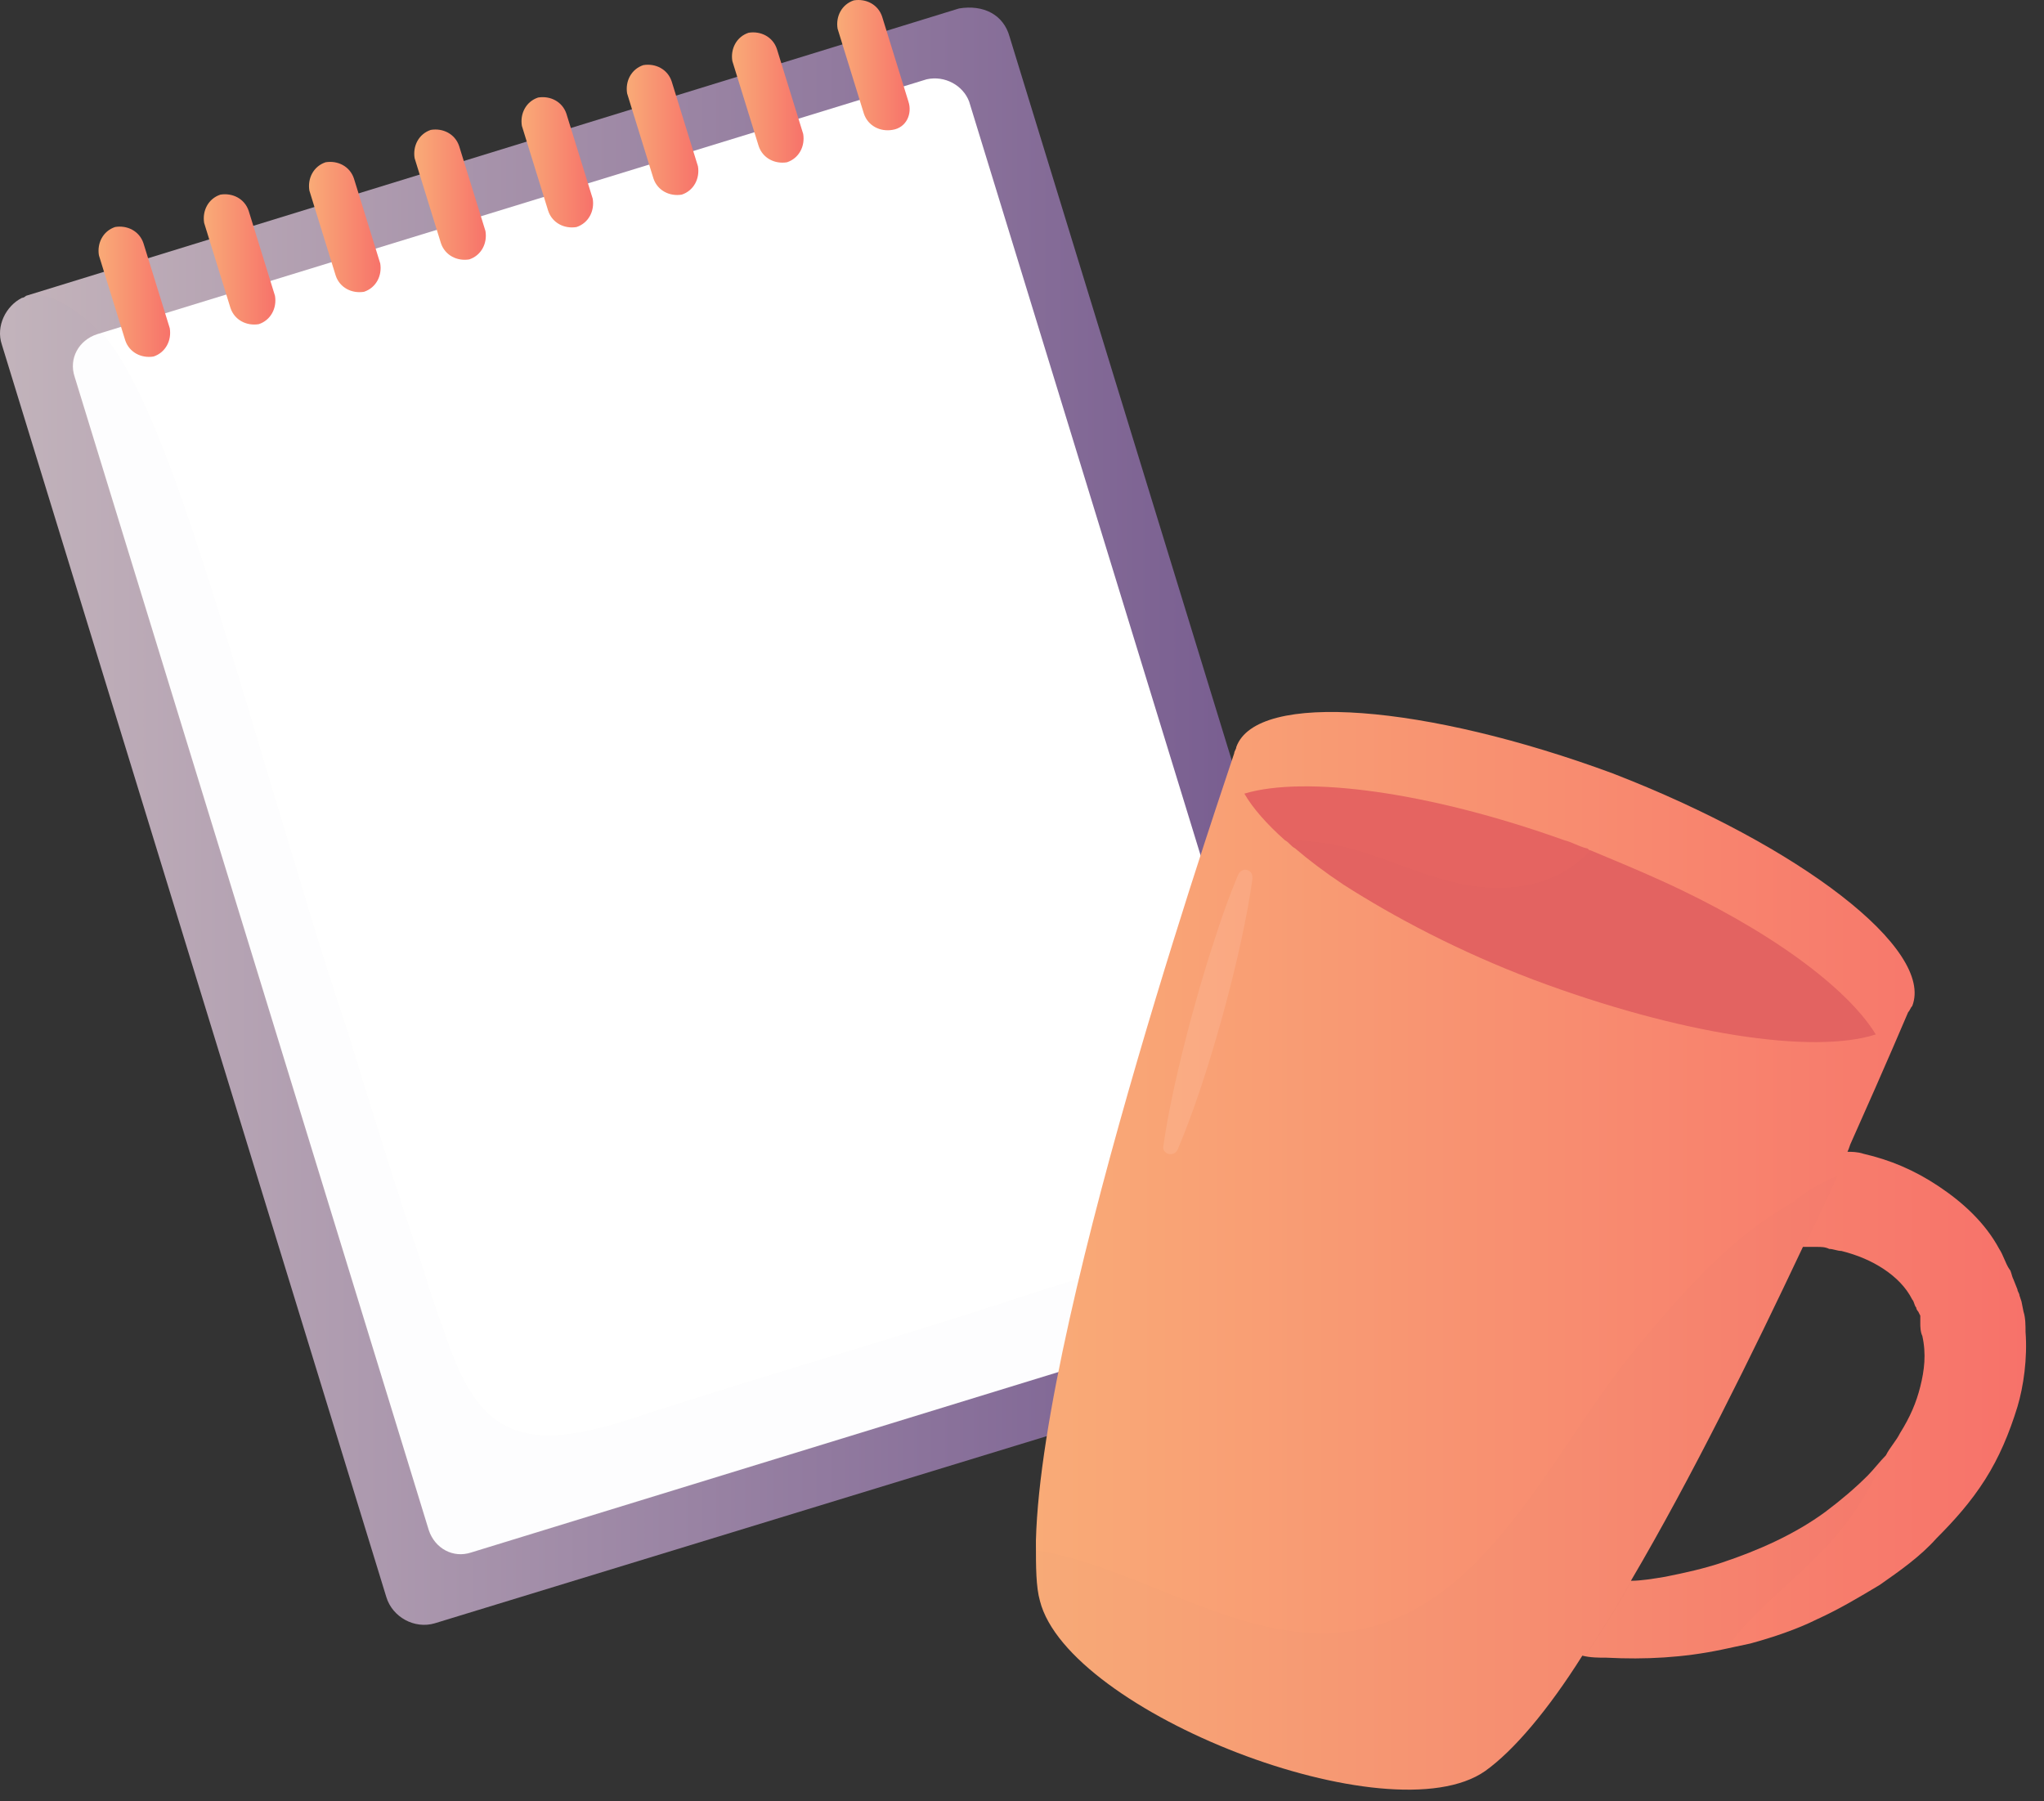 <svg width="101" height="89" viewBox="0 0 101 89" fill="none" xmlns="http://www.w3.org/2000/svg">
<rect x="0" y="0" width="101" height="89" fill="#333333" stroke="none"/>
<path d="M49.888 1.818L68.888 63.718C69.188 64.718 68.588 65.818 67.588 66.118L21.488 80.218C20.488 80.518 19.388 79.918 19.088 78.918L0.088 17.018C-0.212 16.118 0.288 15.118 1.088 14.718C1.188 14.718 1.288 14.618 1.288 14.618L47.388 0.418C48.588 0.218 49.588 0.718 49.888 1.818Z" fill="url(#paint0_linear_295_1548)"/>
<path d="M47.888 5.019L65.388 62.019C65.688 62.919 65.188 63.819 64.288 64.119L23.288 76.719C22.388 77.019 21.488 76.519 21.188 75.619L3.688 18.619C3.388 17.719 3.888 16.819 4.788 16.519L45.788 3.919C46.688 3.719 47.588 4.219 47.888 5.019Z" fill="white"/>
<path d="M7.088 12.018C6.888 11.418 6.288 11.118 5.688 11.218C5.088 11.418 4.788 12.018 4.888 12.618L6.188 16.818C6.388 17.418 6.988 17.718 7.588 17.618C8.188 17.418 8.488 16.818 8.388 16.218L7.088 12.018Z" fill="url(#paint1_linear_295_1548)"/>
<path d="M12.288 10.419C12.088 9.819 11.488 9.519 10.888 9.619C10.288 9.819 9.988 10.419 10.088 11.019L11.388 15.219C11.588 15.819 12.188 16.119 12.788 16.019C13.388 15.819 13.688 15.219 13.588 14.619L12.288 10.419Z" fill="url(#paint2_linear_295_1548)"/>
<path d="M17.488 8.819C17.288 8.219 16.688 7.919 16.088 8.019C15.488 8.219 15.188 8.819 15.288 9.419L16.588 13.619C16.788 14.219 17.388 14.519 17.988 14.419C18.588 14.219 18.888 13.619 18.788 13.019L17.488 8.819Z" fill="url(#paint3_linear_295_1548)"/>
<path d="M22.688 7.219C22.488 6.619 21.888 6.319 21.288 6.419C20.688 6.619 20.388 7.219 20.488 7.819L21.788 12.019C21.988 12.619 22.588 12.919 23.188 12.819C23.788 12.619 24.088 12.019 23.988 11.419L22.688 7.219Z" fill="url(#paint4_linear_295_1548)"/>
<path d="M27.988 5.62C27.788 5.02 27.188 4.72 26.588 4.82C25.988 5.02 25.688 5.62 25.788 6.22L27.088 10.42C27.288 11.02 27.888 11.32 28.488 11.22C29.088 11.02 29.388 10.42 29.288 9.82L27.988 5.62Z" fill="url(#paint5_linear_295_1548)"/>
<path d="M33.188 4.018C32.988 3.418 32.388 3.118 31.788 3.218C31.188 3.418 30.888 4.018 30.988 4.618L32.288 8.818C32.488 9.418 33.088 9.718 33.688 9.618C34.288 9.418 34.588 8.818 34.488 8.218L33.188 4.018Z" fill="url(#paint6_linear_295_1548)"/>
<path d="M38.388 2.419C38.188 1.819 37.588 1.519 36.988 1.619C36.388 1.819 36.088 2.419 36.188 3.019L37.488 7.219C37.688 7.819 38.288 8.119 38.888 8.019C39.488 7.819 39.788 7.219 39.688 6.619L38.388 2.419Z" fill="url(#paint7_linear_295_1548)"/>
<path d="M44.888 5.019L43.588 0.819C43.388 0.219 42.788 -0.081 42.188 0.019C41.588 0.219 41.288 0.819 41.388 1.419L42.688 5.619C42.888 6.219 43.488 6.519 44.088 6.419C44.788 6.319 45.088 5.619 44.888 5.019Z" fill="url(#paint8_linear_295_1548)"/>
<g opacity="0.1">
<path opacity="0.1" d="M68.488 62.419L68.888 63.619C69.188 64.619 68.588 65.719 67.588 66.019L21.488 80.219C20.488 80.519 19.388 79.919 19.088 78.919L0.088 17.019C-0.212 16.119 0.288 15.119 1.088 14.719C2.288 14.119 4.088 15.519 4.888 16.419L4.688 16.519C3.788 16.819 3.288 17.719 3.588 18.619L21.088 75.619C21.388 76.519 22.288 77.019 23.188 76.719L64.188 64.119C65.088 63.819 65.588 62.919 65.288 62.019L65.088 61.519C66.388 61.619 67.588 61.919 68.488 62.419Z" fill="#000E3F"/>
</g>
<g opacity="0.1">
<path opacity="0.1" d="M65.188 61.52L65.388 62.02C65.688 62.92 65.188 63.82 64.288 64.12L23.288 76.72C22.388 77.02 21.488 76.52 21.188 75.62L3.688 18.62C3.388 17.72 3.888 16.82 4.788 16.52L4.988 16.42C4.988 16.42 4.988 16.42 5.088 16.52C8.088 20.02 10.788 30.32 14.888 43.72C15.588 46.12 16.388 48.62 17.188 51.02C18.388 54.92 19.588 58.82 20.888 62.62C21.188 63.62 21.488 64.62 21.888 65.62C23.488 70.62 25.388 72.02 31.188 70.12C37.588 68.02 43.988 66.22 50.388 64.12C54.288 62.82 60.388 61.02 65.188 61.52Z" fill="#000E3F"/>
</g>
<path d="M100.088 65.819C100.088 65.519 100.088 65.119 99.988 64.819L99.888 64.319L99.788 64.019C99.788 63.919 99.688 63.819 99.688 63.719L99.488 63.219C99.388 63.019 99.388 62.819 99.288 62.719C99.088 62.419 98.988 62.019 98.788 61.719C98.088 60.419 96.988 59.419 95.788 58.619C94.588 57.819 93.388 57.319 92.088 57.019C91.788 56.919 91.488 56.919 91.288 56.919C91.188 57.019 91.188 57.219 91.088 57.319C91.188 57.219 91.188 57.019 91.288 56.919C91.388 56.719 91.388 56.619 91.488 56.419C93.188 52.619 94.288 50.019 94.288 50.019C94.388 49.919 94.388 49.819 94.488 49.719C95.588 46.919 88.988 41.819 79.688 38.219C70.488 34.819 62.088 34.119 61.088 36.919C61.088 37.019 60.988 37.119 60.988 37.219C60.988 37.319 51.488 64.619 51.188 76.119C51.188 76.219 51.188 76.319 51.188 76.319C51.188 77.419 51.188 78.419 51.388 79.119C52.788 84.619 68.688 90.819 73.388 87.519C74.788 86.519 76.488 84.519 78.188 81.819C78.588 81.919 78.988 81.919 79.388 81.919C81.288 82.019 83.188 81.919 85.088 81.519C85.588 81.419 85.988 81.319 86.488 81.219C87.588 80.919 88.788 80.519 89.788 80.019C90.888 79.519 91.888 78.919 92.888 78.319C93.888 77.619 94.888 76.919 95.688 76.019C96.588 75.119 97.388 74.219 98.088 73.119C98.788 72.019 99.288 70.819 99.688 69.519C99.988 68.519 100.188 67.119 100.088 65.819ZM94.888 68.519C94.688 69.319 94.388 70.019 93.888 70.819C93.688 71.219 93.388 71.519 93.188 71.919C92.888 72.219 92.588 72.619 92.288 72.919C91.688 73.519 90.988 74.119 90.188 74.719C88.688 75.819 86.888 76.619 85.088 77.219C84.188 77.519 83.288 77.719 82.288 77.919C81.688 78.019 81.088 78.119 80.588 78.119C83.588 73.019 86.588 66.919 89.088 61.619C89.288 61.119 89.588 60.619 89.788 60.119C89.588 60.619 89.288 61.119 89.088 61.619C89.288 61.619 89.588 61.619 89.788 61.619C89.988 61.619 90.188 61.619 90.388 61.719C90.588 61.719 90.788 61.819 90.988 61.819C91.788 62.019 92.488 62.319 93.088 62.719C93.688 63.119 94.188 63.619 94.488 64.219C94.588 64.319 94.588 64.519 94.688 64.619C94.688 64.719 94.788 64.819 94.788 64.819L94.888 65.019V65.119V65.219V65.419C94.888 65.519 94.888 65.819 94.988 66.019C95.188 66.919 95.088 67.719 94.888 68.519Z" fill="url(#paint9_linear_295_1548)"/>
<path d="M92.688 51.119C89.588 52.119 82.988 51.119 75.788 48.419C72.088 47.019 68.888 45.319 66.388 43.719C65.488 43.119 64.688 42.519 63.988 41.919C63.788 41.819 63.688 41.619 63.488 41.519C62.588 40.719 61.888 39.919 61.488 39.219C64.488 38.319 70.588 39.119 77.288 41.519C77.688 41.619 77.988 41.819 78.388 41.919C78.488 41.919 78.488 42.019 78.588 42.019C79.788 42.519 80.988 43.019 82.088 43.519C87.388 45.919 91.288 48.819 92.688 51.119Z" fill="#E56461"/>
<g opacity="0.1">
<path opacity="0.1" d="M92.688 51.12C89.588 52.12 82.988 51.12 75.788 48.419C72.088 47.02 68.888 45.319 66.388 43.719C65.488 43.12 64.688 42.52 63.988 41.919C63.788 41.819 63.688 41.62 63.488 41.52C64.388 41.52 65.388 41.62 66.288 41.819C68.388 42.319 70.288 43.319 72.388 43.719C74.488 44.12 76.888 43.819 78.488 42.12L78.588 42.02C79.788 42.52 80.988 43.02 82.088 43.52C87.388 45.919 91.288 48.819 92.688 51.12Z" fill="#000E3F"/>
</g>
<g opacity="0.1">
<path opacity="0.1" d="M90.788 58.119C90.288 59.219 89.788 60.319 89.188 61.519C86.688 66.719 83.688 72.919 80.688 78.019C79.888 79.519 78.988 80.819 78.188 82.119C76.388 84.819 74.788 86.819 73.388 87.819C68.688 91.019 52.788 84.919 51.388 79.419C51.188 78.619 51.188 77.719 51.188 76.619C58.388 77.719 65.688 85.319 73.588 76.519C76.488 73.319 78.388 69.519 81.188 66.219C83.388 63.619 85.588 61.119 88.588 59.419C89.188 58.919 89.988 58.419 90.788 58.119Z" fill="#000E3F"/>
</g>
<g opacity="0.1">
<path opacity="0.1" d="M93.188 71.818C92.588 73.318 91.788 74.618 90.788 75.818C89.288 77.618 87.288 79.018 85.788 80.818C85.588 81.118 85.288 81.418 85.088 81.718C83.188 82.118 81.288 82.218 79.388 82.118C78.988 82.118 78.588 82.018 78.188 82.018C78.988 80.818 79.888 79.418 80.688 77.918C81.288 77.918 81.888 77.818 82.388 77.718C83.288 77.618 84.288 77.318 85.188 77.018C86.988 76.418 88.688 75.618 90.288 74.518C91.088 74.018 91.788 73.418 92.388 72.718C92.588 72.518 92.888 72.218 93.188 71.818Z" fill="#000E3F"/>
</g>
<path opacity="0.1" d="M61.888 43.418C61.388 47.118 59.688 53.318 58.188 56.818C57.988 57.218 57.388 57.018 57.488 56.618C57.888 53.718 59.088 49.218 59.988 46.518C60.688 44.318 61.188 43.218 61.188 43.218C61.288 43.018 61.488 42.918 61.688 43.018C61.888 43.118 61.888 43.318 61.888 43.418Z" fill="white"/>
<defs>
<linearGradient id="paint0_linear_295_1548" x1="0.088" y1="40.343" x2="69.005" y2="40.343" gradientUnits="userSpaceOnUse">
<stop offset="0.004" stop-color="#C4B4BB"/>
<stop offset="1" stop-color="#6F538B"/>
</linearGradient>
<linearGradient id="paint1_linear_295_1548" x1="4.847" y1="14.496" x2="8.43" y2="14.496" gradientUnits="userSpaceOnUse">
<stop stop-color="#F9AB77"/>
<stop offset="1" stop-color="#F7726A"/>
</linearGradient>
<linearGradient id="paint2_linear_295_1548" x1="10.064" y1="12.896" x2="13.647" y2="12.896" gradientUnits="userSpaceOnUse">
<stop stop-color="#F9AB77"/>
<stop offset="1" stop-color="#F7726A"/>
</linearGradient>
<linearGradient id="paint3_linear_295_1548" x1="15.281" y1="11.295" x2="18.863" y2="11.295" gradientUnits="userSpaceOnUse">
<stop stop-color="#F9AB77"/>
<stop offset="1" stop-color="#F7726A"/>
</linearGradient>
<linearGradient id="paint4_linear_295_1548" x1="20.497" y1="9.695" x2="24.08" y2="9.695" gradientUnits="userSpaceOnUse">
<stop stop-color="#F9AB77"/>
<stop offset="1" stop-color="#F7726A"/>
</linearGradient>
<linearGradient id="paint5_linear_295_1548" x1="25.714" y1="8.095" x2="29.297" y2="8.095" gradientUnits="userSpaceOnUse">
<stop stop-color="#F9AB77"/>
<stop offset="1" stop-color="#F7726A"/>
</linearGradient>
<linearGradient id="paint6_linear_295_1548" x1="30.931" y1="6.493" x2="34.513" y2="6.493" gradientUnits="userSpaceOnUse">
<stop stop-color="#F9AB77"/>
<stop offset="1" stop-color="#F7726A"/>
</linearGradient>
<linearGradient id="paint7_linear_295_1548" x1="36.147" y1="4.892" x2="39.73" y2="4.892" gradientUnits="userSpaceOnUse">
<stop stop-color="#F9AB77"/>
<stop offset="1" stop-color="#F7726A"/>
</linearGradient>
<linearGradient id="paint8_linear_295_1548" x1="41.364" y1="3.292" x2="44.946" y2="3.292" gradientUnits="userSpaceOnUse">
<stop stop-color="#F9AB77"/>
<stop offset="1" stop-color="#F7726A"/>
</linearGradient>
<linearGradient id="paint9_linear_295_1548" x1="51.108" y1="61.897" x2="100.088" y2="61.897" gradientUnits="userSpaceOnUse">
<stop stop-color="#F9AB77"/>
<stop offset="1" stop-color="#F7726A"/>
</linearGradient>
</defs>
</svg>
